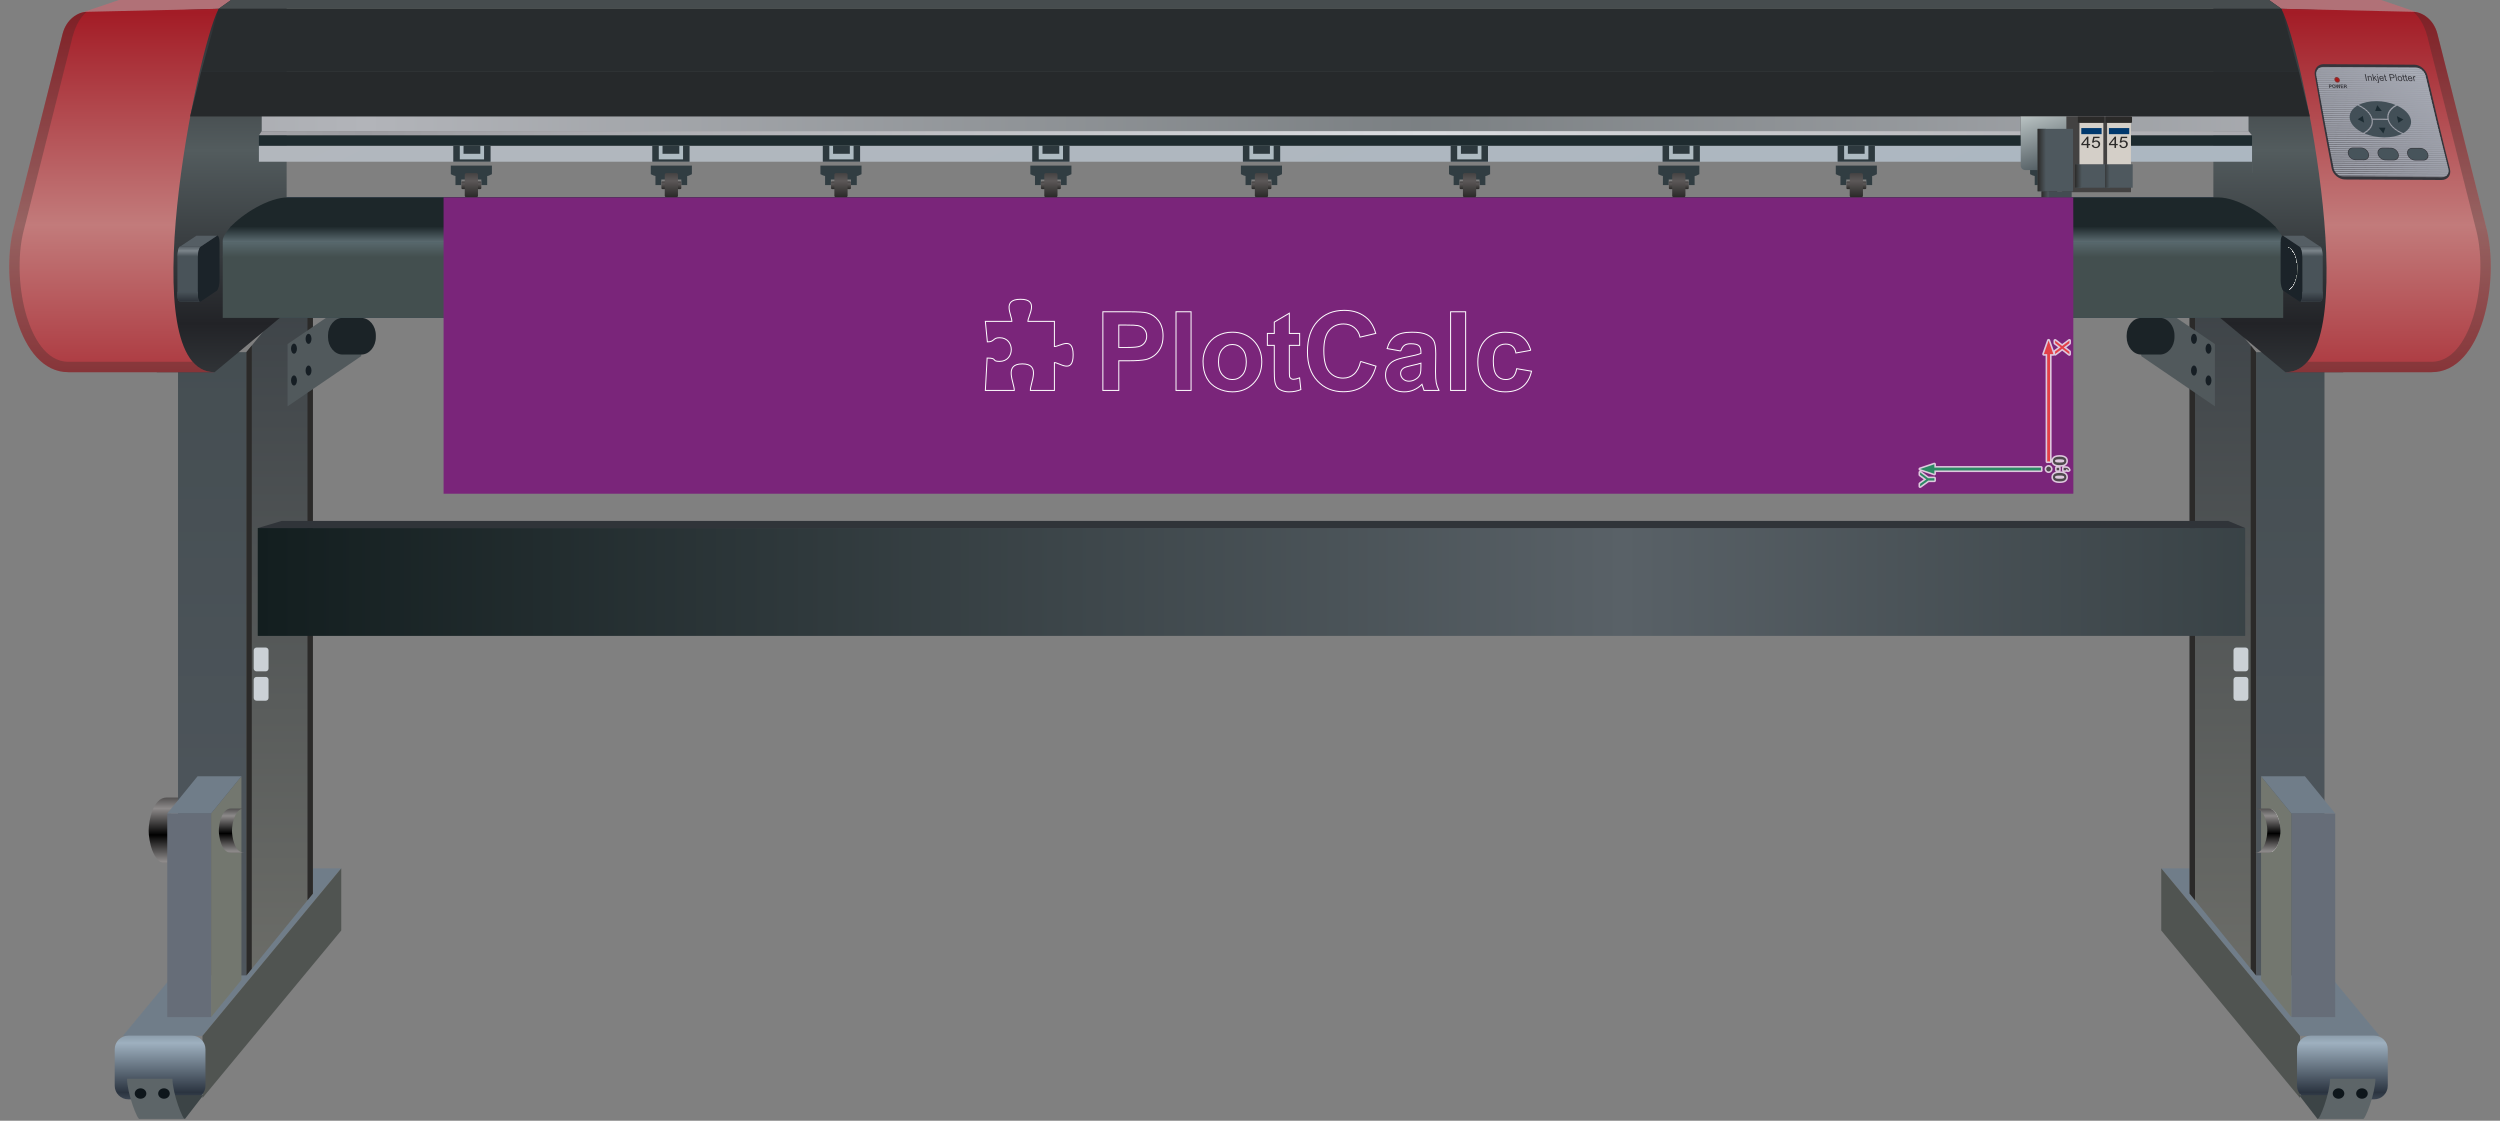 <!-- Creator: plotcalc.com 1000$ --><svg version="1.2" xmlns="http://www.w3.org/2000/svg" viewBox="-2074096 -199867 2531106 1134673" xmlns:xlink="http://www.w3.org/1999/xlink"><rect x="-2074096" y="-199867" width="2531106" height="1134673" fill="#808080" stroke="none"/><defs><linearGradient id="G1" x1="160069" x2="160069" y1="139624" y2="121722" spreadMethod="reflect" gradientUnits="userSpaceOnUse"><stop offset="0%" stop-color="rgba(108,117,108,1)"/><stop offset="100%" stop-color="rgba(254,254,254,1)"/></linearGradient><linearGradient id="G2" x1="-1863727" x2="-1863727" y1="645471" y2="618664" spreadMethod="reflect" gradientUnits="userSpaceOnUse"><stop offset="0%" stop-color="rgba(0,0,0,1)"/><stop offset="100%" stop-color="rgba(141,138,138,1)"/></linearGradient><linearGradient id="G3" x1="-1824643" x2="-1824643" y1="811724" y2="156672" spreadMethod="reflect" gradientUnits="userSpaceOnUse"><stop offset="0%" stop-color="rgba(80,87,94,1)"/><stop offset="100%" stop-color="rgba(69,78,82,1)"/></linearGradient><linearGradient id="G4" x1="-1790979" x2="-1790979" y1="811724" y2="73837" spreadMethod="reflect" gradientUnits="userSpaceOnUse"><stop offset="0%" stop-color="rgba(109,110,105,1)"/><stop offset="100%" stop-color="rgba(60,66,71,1)"/></linearGradient><linearGradient id="G5" x1="-1916443" x2="-1916443" y1="906157" y2="856146" spreadMethod="reflect" gradientUnits="userSpaceOnUse"><stop offset="0%" stop-color="rgba(43,52,64,1)"/><stop offset="100%" stop-color="rgba(158,176,191,1)"/></linearGradient><linearGradient id="G6" x1="210077" x2="210077" y1="811724" y2="156672" spreadMethod="reflect" gradientUnits="userSpaceOnUse"><stop offset="0%" stop-color="rgba(80,87,94,1)"/><stop offset="100%" stop-color="rgba(69,78,82,1)"/></linearGradient><linearGradient id="G7" x1="176412" x2="176412" y1="811724" y2="73837" spreadMethod="reflect" gradientUnits="userSpaceOnUse"><stop offset="0%" stop-color="rgba(109,110,105,1)"/><stop offset="100%" stop-color="rgba(60,66,71,1)"/></linearGradient><linearGradient id="G8" x1="301876" x2="301876" y1="906157" y2="856146" spreadMethod="reflect" gradientUnits="userSpaceOnUse"><stop offset="0%" stop-color="rgba(43,52,64,1)"/><stop offset="100%" stop-color="rgba(158,176,191,1)"/></linearGradient><linearGradient id="G9" x1="361433" x2="361433" y1="-47445" y2="127420" spreadMethod="reflect" gradientUnits="userSpaceOnUse"><stop offset="0%" stop-color="rgba(83,92,94,1)"/><stop offset="100%" stop-color="rgba(34,35,39,1)"/></linearGradient><linearGradient id="G10" x1="-1978520" x2="-1978520" y1="-47445" y2="127420" spreadMethod="reflect" gradientUnits="userSpaceOnUse"><stop offset="0%" stop-color="rgba(83,92,94,1)"/><stop offset="100%" stop-color="rgba(34,35,39,1)"/></linearGradient><linearGradient id="G11" x1="-1959893" x2="-1959893" y1="28067" y2="-187191" spreadMethod="reflect" gradientUnits="userSpaceOnUse"><stop offset="0%" stop-color="rgba(194,123,123,1)"/><stop offset="100%" stop-color="rgba(163,28,38,1)"/></linearGradient><linearGradient id="G12" x1="342807" x2="342807" y1="28067" y2="-187191" spreadMethod="reflect" gradientUnits="userSpaceOnUse"><stop offset="0%" stop-color="rgba(194,123,123,1)"/><stop offset="100%" stop-color="rgba(163,28,38,1)"/></linearGradient><linearGradient id="G13" x1="298774" x2="372140" y1="-28083" y2="-124496" spreadMethod="reflect" gradientUnits="userSpaceOnUse"><stop offset="0%" stop-color="rgba(100,100,107,1)"/><stop offset="100%" stop-color="rgba(174,178,188,1)"/></linearGradient><linearGradient id="G14" x1="-635955" x2="-1703406" y1="-78236" y2="-78237" spreadMethod="reflect" gradientUnits="userSpaceOnUse"><stop offset="0%" stop-color="rgba(123,128,131,1)"/><stop offset="100%" stop-color="rgba(178,180,185,1)"/></linearGradient><linearGradient id="G15" x1="-635077" x2="-1705931" y1="-64964" y2="-64964" spreadMethod="reflect" gradientUnits="userSpaceOnUse"><stop offset="0%" stop-color="rgba(219,221,225,1)"/><stop offset="100%" stop-color="rgba(156,156,161,1)"/></linearGradient><linearGradient id="G16" x1="-803003" x2="-803003" y1="-27883" y2="-35543" spreadMethod="reflect" gradientUnits="userSpaceOnUse"><stop offset="0%" stop-color="rgba(213,214,212,1)"/><stop offset="100%" stop-color="rgba(112,115,119,1)"/></linearGradient><linearGradient id="G17" x1="-574527" x2="-1117957" y1="289966" y2="-769219" spreadMethod="reflect" gradientUnits="userSpaceOnUse"><stop offset="0%" stop-color="rgba(172,183,193,1)"/><stop offset="100%" stop-color="rgba(180,183,188,1)"/></linearGradient><linearGradient id="G18" x1="-1800430" x2="-1800430" y1="29345" y2="45192" spreadMethod="reflect" gradientUnits="userSpaceOnUse"><stop offset="0%" stop-color="rgba(29,39,42,1)"/><stop offset="100%" stop-color="rgba(91,107,112,1)"/></linearGradient><linearGradient id="G19" x1="-1761530" x2="-1761530" y1="60485" y2="45192" spreadMethod="reflect" gradientUnits="userSpaceOnUse"><stop offset="0%" stop-color="rgba(67,79,79,1)"/><stop offset="100%" stop-color="rgba(88,104,109,1)"/></linearGradient><linearGradient id="G20" x1="269589" x2="269589" y1="59613" y2="54034" spreadMethod="reflect" gradientUnits="userSpaceOnUse"><stop offset="0%" stop-color="rgba(73,83,89,1)"/><stop offset="100%" stop-color="rgba(124,133,138,1)"/></linearGradient><linearGradient id="G21" x1="266064" x2="266064" y1="95587" y2="105410" spreadMethod="reflect" gradientUnits="userSpaceOnUse"><stop offset="0%" stop-color="rgba(73,83,89,1)"/><stop offset="100%" stop-color="rgba(44,50,57,1)"/></linearGradient><linearGradient id="G22" x1="-1886537" x2="-1886538" y1="59613" y2="54034" spreadMethod="reflect" gradientUnits="userSpaceOnUse"><stop offset="0%" stop-color="rgba(73,83,89,1)"/><stop offset="100%" stop-color="rgba(124,133,138,1)"/></linearGradient><linearGradient id="G23" x1="-1883013" x2="-1883013" y1="95587" y2="105410" spreadMethod="reflect" gradientUnits="userSpaceOnUse"><stop offset="0%" stop-color="rgba(73,83,89,1)"/><stop offset="100%" stop-color="rgba(44,50,57,1)"/></linearGradient><linearGradient id="G24" x1="160069" x2="160069" y1="75078" y2="57177" spreadMethod="reflect" gradientUnits="userSpaceOnUse"><stop offset="0%" stop-color="rgba(108,117,108,1)"/><stop offset="100%" stop-color="rgba(254,254,254,1)"/></linearGradient><linearGradient id="G25" x1="-1598473" x2="-1598472" y1="-8587" y2="-13771" spreadMethod="reflect" gradientUnits="userSpaceOnUse"><stop offset="0%" stop-color="rgba(43,42,41,1)"/><stop offset="100%" stop-color="rgba(92,88,88,1)"/></linearGradient><linearGradient id="G26" x1="-1597934" x2="-1597934" y1="-541" y2="-16889" spreadMethod="reflect" gradientUnits="userSpaceOnUse"><stop offset="0%" stop-color="rgba(43,42,41,1)"/><stop offset="100%" stop-color="rgba(92,88,88,1)"/></linearGradient><linearGradient id="G27" x1="-1395997" x2="-1395997" y1="-8587" y2="-13771" spreadMethod="reflect" gradientUnits="userSpaceOnUse"><stop offset="0%" stop-color="rgba(43,42,41,1)"/><stop offset="100%" stop-color="rgba(92,88,88,1)"/></linearGradient><linearGradient id="G28" x1="-1395458" x2="-1395458" y1="-541" y2="-16889" spreadMethod="reflect" gradientUnits="userSpaceOnUse"><stop offset="0%" stop-color="rgba(43,42,41,1)"/><stop offset="100%" stop-color="rgba(92,88,88,1)"/></linearGradient><linearGradient id="G29" x1="-1224265" x2="-1224264" y1="-8587" y2="-13771" spreadMethod="reflect" gradientUnits="userSpaceOnUse"><stop offset="0%" stop-color="rgba(43,42,41,1)"/><stop offset="100%" stop-color="rgba(92,88,88,1)"/></linearGradient><linearGradient id="G30" x1="-1223726" x2="-1223726" y1="-541" y2="-16889" spreadMethod="reflect" gradientUnits="userSpaceOnUse"><stop offset="0%" stop-color="rgba(43,42,41,1)"/><stop offset="100%" stop-color="rgba(92,88,88,1)"/></linearGradient><linearGradient id="G31" x1="-1011740" x2="-1011740" y1="-8587" y2="-13771" spreadMethod="reflect" gradientUnits="userSpaceOnUse"><stop offset="0%" stop-color="rgba(43,42,41,1)"/><stop offset="100%" stop-color="rgba(92,88,88,1)"/></linearGradient><linearGradient id="G32" x1="-1011201" x2="-1011201" y1="-541" y2="-16889" spreadMethod="reflect" gradientUnits="userSpaceOnUse"><stop offset="0%" stop-color="rgba(43,42,41,1)"/><stop offset="100%" stop-color="rgba(92,88,88,1)"/></linearGradient><linearGradient id="G33" x1="-798559" x2="-798559" y1="-8587" y2="-13771" spreadMethod="reflect" gradientUnits="userSpaceOnUse"><stop offset="0%" stop-color="rgba(43,42,41,1)"/><stop offset="100%" stop-color="rgba(92,88,88,1)"/></linearGradient><linearGradient id="G34" x1="-798021" x2="-798020" y1="-541" y2="-16889" spreadMethod="reflect" gradientUnits="userSpaceOnUse"><stop offset="0%" stop-color="rgba(43,42,41,1)"/><stop offset="100%" stop-color="rgba(92,88,88,1)"/></linearGradient><linearGradient id="G35" x1="-587868" x2="-587868" y1="-8587" y2="-13771" spreadMethod="reflect" gradientUnits="userSpaceOnUse"><stop offset="0%" stop-color="rgba(43,42,41,1)"/><stop offset="100%" stop-color="rgba(92,88,88,1)"/></linearGradient><linearGradient id="G36" x1="-587330" x2="-587329" y1="-541" y2="-16889" spreadMethod="reflect" gradientUnits="userSpaceOnUse"><stop offset="0%" stop-color="rgba(43,42,41,1)"/><stop offset="100%" stop-color="rgba(92,88,88,1)"/></linearGradient><linearGradient id="G37" x1="-375999" x2="-375999" y1="-8587" y2="-13771" spreadMethod="reflect" gradientUnits="userSpaceOnUse"><stop offset="0%" stop-color="rgba(43,42,41,1)"/><stop offset="100%" stop-color="rgba(92,88,88,1)"/></linearGradient><linearGradient id="G38" x1="-375461" x2="-375460" y1="-541" y2="-16889" spreadMethod="reflect" gradientUnits="userSpaceOnUse"><stop offset="0%" stop-color="rgba(43,42,41,1)"/><stop offset="100%" stop-color="rgba(92,88,88,1)"/></linearGradient><linearGradient id="G39" x1="-196271" x2="-196271" y1="-8587" y2="-13771" spreadMethod="reflect" gradientUnits="userSpaceOnUse"><stop offset="0%" stop-color="rgba(43,42,41,1)"/><stop offset="100%" stop-color="rgba(92,88,88,1)"/></linearGradient><linearGradient id="G40" x1="-195733" x2="-195732" y1="-541" y2="-16889" spreadMethod="reflect" gradientUnits="userSpaceOnUse"><stop offset="0%" stop-color="rgba(43,42,41,1)"/><stop offset="100%" stop-color="rgba(92,88,88,1)"/></linearGradient><linearGradient id="G41" x1="423" x2="423" y1="-8587" y2="-13771" spreadMethod="reflect" gradientUnits="userSpaceOnUse"><stop offset="0%" stop-color="rgba(43,42,41,1)"/><stop offset="100%" stop-color="rgba(92,88,88,1)"/></linearGradient><linearGradient id="G42" x1="962" x2="962" y1="-541" y2="-16889" spreadMethod="reflect" gradientUnits="userSpaceOnUse"><stop offset="0%" stop-color="rgba(43,42,41,1)"/><stop offset="100%" stop-color="rgba(92,88,88,1)"/></linearGradient><linearGradient id="G43" x1="160069" x2="160069" y1="644028" y2="626127" spreadMethod="reflect" gradientUnits="userSpaceOnUse"><stop offset="0%" stop-color="rgba(108,117,108,1)"/><stop offset="100%" stop-color="rgba(254,254,254,1)"/></linearGradient><linearGradient id="G44" x1="194786" x2="194786" y1="644028" y2="626127" spreadMethod="reflect" gradientUnits="userSpaceOnUse"><stop offset="0%" stop-color="rgba(0,0,0,1)"/><stop offset="100%" stop-color="rgba(141,138,138,1)"/></linearGradient><linearGradient id="G45" x1="-1812569" x2="-1812569" y1="644028" y2="626127" spreadMethod="reflect" gradientUnits="userSpaceOnUse"><stop offset="0%" stop-color="rgba(0,0,0,1)"/><stop offset="100%" stop-color="rgba(141,138,138,1)"/></linearGradient><linearGradient id="G46" x1="-1813121" x2="-431371" y1="389341" y2="389341" spreadMethod="reflect" gradientUnits="userSpaceOnUse"><stop offset="0%" stop-color="rgba(19,30,31,1)"/><stop offset="100%" stop-color="rgba(89,97,103,1)"/></linearGradient><linearGradient id="G47" x1="127006" x2="127006" y1="469736" y2="462798" spreadMethod="reflect" gradientUnits="userSpaceOnUse"><stop offset="0%" stop-color="rgba(108,117,108,1)"/><stop offset="100%" stop-color="rgba(254,254,254,1)"/></linearGradient><linearGradient id="G48" x1="127006" x2="127006" y1="497459" y2="490521" spreadMethod="reflect" gradientUnits="userSpaceOnUse"><stop offset="0%" stop-color="rgba(108,117,108,1)"/><stop offset="100%" stop-color="rgba(254,254,254,1)"/></linearGradient><linearGradient id="G49" x1="-13197" x2="9151" y1="-91448" y2="-26267" spreadMethod="reflect" gradientUnits="userSpaceOnUse"><stop offset="0%" stop-color="rgba(193,202,202,1)"/><stop offset="100%" stop-color="rgba(71,82,88,1)"/></linearGradient><linearGradient id="G50" x1="-11130" x2="-2746" y1="-37794" y2="-37794" spreadMethod="reflect" gradientUnits="userSpaceOnUse"><stop offset="0%" stop-color="rgba(43,42,41,1)"/><stop offset="100%" stop-color="rgba(78,88,94,1)"/></linearGradient><linearGradient id="G51" x1="54645" x2="61775" y1="-21693" y2="-21693" spreadMethod="reflect" gradientUnits="userSpaceOnUse"><stop offset="0%" stop-color="rgba(43,42,41,1)"/><stop offset="100%" stop-color="rgba(78,88,94,1)"/></linearGradient><linearGradient id="G52" x1="26611" x2="33741" y1="-21693" y2="-21693" spreadMethod="reflect" gradientUnits="userSpaceOnUse"><stop offset="0%" stop-color="rgba(43,42,41,1)"/><stop offset="100%" stop-color="rgba(78,88,94,1)"/></linearGradient><linearGradient id="G53" x1="-7130" x2="0" y1="-3090" y2="-3090" spreadMethod="reflect" gradientUnits="userSpaceOnUse"><stop offset="0%" stop-color="rgba(43,42,41,1)"/><stop offset="100%" stop-color="rgba(78,88,94,1)"/></linearGradient><linearGradient id="GS1" x1="0" x2="0" y1="0" y2="25000" gradientUnits="userSpaceOnUse"><stop offset="25%" stop-color="rgba(0,0,0,.2)"/><stop offset="100%" stop-color="rgba(0,0,0,0)"/></linearGradient><linearGradient id="GS2" x1="0" x2="0" y1="300000" y2="100000" gradientUnits="userSpaceOnUse"><stop offset="0%" stop-color="rgba(0,0,0,.1)"/><stop offset="100%" stop-color="rgba(0,0,0,0)"/></linearGradient></defs><path id="theMotionPath" d="M0 0H-1600000H0" /><g><path fill="url(#G1)" d="m-1858931 159124c-9362-1-12174-15954-12174-22402 0-6449 2812-22402 12174-22402 695546-8 1403381-3 2098932 0 9362 0 12174 15953 12174 22402 0 6448-2812 22402-12174 22402-695551 2-1403386 7-2098932 0"/><path fill="url(#G2)" d="m-1905366 607577c-14021 0-18232 23892-18232 33549 0 9656 4211 33548 18232 33548h19952c-14021 0-18232-23892-18232-33548 0-9657 4211-33549 18232-33549z"/><path fill="rgba(112,125,137,1)" d="m-1869080 848870h-80627l140470-169600h80627z"/><path fill="rgba(80,84,81,1)" d="m-1869080 848870l140470-169600v62924l-140470 169600z"/><path fill="url(#G3)" d="m-1824643 156672h-69231v631029h69231z"/><path fill="url(#G4)" d="m-1824643 156672l67329-82835v631030l-67329 82834z"/><path fill="rgba(43,42,41,1)" d="m-1824643 156672l5464-6723v631029l-5464 6723z"/><path fill="rgba(43,42,41,1)" d="m-1762779 80560l5465-6723v631030l-5465 6723z"/><path fill="rgba(81,89,92,1)" d="m-1782946 211514l74603-50851v-63049l-74603 50851z"/><path fill="rgba(22,30,36,1)" d="m-1761726 170203c-1654 0-2995 2291-2995 5117 0 2826 1341 5116 2995 5116 1655 0 2996-2290 2996-5116 0-2826-1341-5117-2996-5117"/><path fill="rgba(22,30,36,1)" d="m-1776452 180231c-1655 0-2996 2291-2996 5117 0 2826 1341 5117 2996 5117 1654 0 2995-2291 2995-5117 0-2826-1341-5117-2995-5117"/><path fill="rgba(22,30,36,1)" d="m-1761726 138074c-1654 0-2995 2291-2995 5117 0 2826 1341 5117 2995 5117 1655 0 2996-2291 2996-5117 0-2826-1341-5117-2996-5117"/><path fill="rgba(22,30,36,1)" d="m-1776452 148032c-1655 0-2996 2291-2996 5117 0 2826 1341 5117 2996 5117 1654 0 2995-2291 2995-5117 0-2826-1341-5117-2995-5117"/><path fill="rgba(27,35,39,1)" d="m-1708343 121984h-18905c-8118 0-14759 7964-14759 17699v1718c0 9734 6641 17699 14759 17699h18905c8117 0 14759-7965 14759-17699v-1718c0-9735-6642-17699-14759-17699"/><path fill="rgba(102,109,120,1)" d="m-1904755 829914h44390v-206201h-44390z"/><path fill="rgba(115,119,111,1)" d="m-1829659 792240l-30706 37674v-206201l30706-37674z"/><path fill="rgba(112,125,137,1)" d="m-1874049 586039h44390l-30706 37674h-44390z"/><path fill="url(#G5)" d="m-1879847 848644h-64335c-7577 0-13777 6199-13777 13777v36949c0 7578 6200 13778 13777 13778h64335c7578 0 13778-6200 13778-13778v-36949c0-7578-6200-13777-13778-13777"/><path fill="rgba(60,68,70,1)" d="m-1890779 932161l3980 834 18584-24031h-31172l-4984 19029z"/><path fill="rgba(93,101,104,1)" d="m-1932758 932995h45959c-1998 1811-12605-25736-12731-40673h-45958c126 14937 10733 42484 12730 40673"/><path fill="rgba(14,22,27,1)" d="m-1908085 912541c-3243 0-5872-2361-5872-5273 0-2912 2629-5273 5872-5273 3243 0 5872 2361 5872 5273 0 2912-2629 5273-5872 5273"/><path fill="rgba(14,22,27,1)" d="m-1931813 912541c-3243 0-5872-2361-5872-5273 0-2912 2629-5273 5872-5273 3243 0 5872 2361 5872 5273 0 2912-2629 5273-5872 5273"/><path fill="rgba(112,125,137,1)" d="m254513 848870h80627l-140469-169600h-80628z"/><path fill="rgba(80,84,81,1)" d="m254513 848870l-140470-169600v62924l140470 169600z"/><path fill="url(#G6)" d="m210077 156672h69230v631029h-69230z"/><path fill="url(#G7)" d="m210077 156672l-67329-82835v631030l67329 82834z"/><path fill="rgba(43,42,41,1)" d="m210077 156672l-5465-6723v631029l5465 6723z"/><path fill="rgba(43,42,41,1)" d="m148212 80560l-5464-6723v631030l5464 6723z"/><path fill="rgba(81,89,92,1)" d="m168379 211514l-74602-50851v-63049l74602 50851z"/><path fill="rgba(22,30,36,1)" d="m147159 170203c1654 0 2995 2291 2995 5117 0 2826-1341 5116-2995 5116-1654 0-2995-2290-2995-5116 0-2826 1341-5117 2995-5117"/><path fill="rgba(22,30,36,1)" d="m161886 180231c1654 0 2995 2291 2995 5117 0 2826-1341 5117-2995 5117-1655 0-2995-2291-2995-5117 0-2826 1340-5117 2995-5117"/><path fill="rgba(22,30,36,1)" d="m147159 138074c1654 0 2995 2291 2995 5117 0 2826-1341 5117-2995 5117-1654 0-2995-2291-2995-5117 0-2826 1341-5117 2995-5117"/><path fill="rgba(22,30,36,1)" d="m161886 148032c1654 0 2995 2291 2995 5117 0 2826-1341 5117-2995 5117-1655 0-2995-2291-2995-5117 0-2826 1340-5117 2995-5117"/><path fill="rgba(27,35,39,1)" d="m93777 121984h18904c8118 0 14760 7964 14760 17699v1718c0 9734-6642 17699-14760 17699h-18904c-8118 0-14759-7965-14759-17699v-1718c0-9735 6641-17699 14759-17699"/><path fill="rgba(102,109,120,1)" d="m290189 829914h-44391v-206201h44391z"/><path fill="rgba(115,119,111,1)" d="m215093 792240l30705 37674v-206201l-30705-37674z"/><path fill="rgba(112,125,137,1)" d="m259483 586039h-44390l30705 37674h44391z"/><path fill="url(#G8)" d="m265280 848644h64335c7578 0 13778 6199 13778 13777v36949c0 7578-6200 13778-13778 13778h-64335c-7577 0-13777-6200-13777-13778v-36949c0-7578 6200-13777 13777-13777"/><path fill="rgba(60,68,70,1)" d="m276212 932161l-3979 834-18584-24031h31172l4984 19029z"/><path fill="rgba(93,101,104,1)" d="m318191 932995h-45958c1997 1811 12604-25736 12730-40673h45958c-125 14937-10732 42484-12730 40673"/><path fill="rgba(14,22,27,1)" d="m293518 912541c3243 0 5872-2361 5872-5273 0-2912-2629-5273-5872-5273-3243 0-5872 2361-5872 5273 0 2912 2629 5273 5872 5273"/><path fill="rgba(14,22,27,1)" d="m317246 912541c3243 0 5872-2361 5872-5273 0-2912-2629-5273-5872-5273-3243 0-5872 2361-5872 5273 0 2912 2629 5273 5872 5273"/><path fill="rgba(37,62,89,1)" d="m237520 45192v14634v2v62156h-2086092v-62156v-71v-14565v-1763c0-3397 2717-7970 7188-12873l1-1c12664-13887 39421-30555 58592-30555h1954529c19139 0 45841 16613 58530 30486l64 70c4471 4903 7188 9476 7188 12873z"/><path fill="url(#G9)" d="m298296 176946h-58541l-72942-60730v-316083h117318l77303 236927z"/><path fill="url(#G10)" d="m-1915383 176946h58542l72942-60730v-316083h-117319l-77302 236927z"/><path fill="rgba(177,113,119,1)" d="m-1852730-190983l-141065 4751 40065-13635h113533z"/><path fill="url(#G11)" d="m-2004835 176946h147994c-84659 0-17666-327352 4111-367929l-133606 3083c-8733 201-20618 7342-24445 22511l-49552 196397c-13763 54551 4520 145938 55498 145938"/><path fill="rgba(177,113,119,1)" d="m235644-190983l141065 4751-40066-13635h-113533z"/><path fill="url(#G12)" d="m387749 176946h-147994c84659 0 17666-327352-4111-367929l133605 3083c8734 201 20618 7342 24445 22511l49552 196397c13764 54551-4520 145938-55497 145938"/><path fill="rgba(53,53,59,1)" d="m370376-134371c-15341-85-30682-182-46023-270-15341-88-30682-177-46023-270-5896-36-9867 5041-8815 11259 2658 15701 5428 31411 8257 47079 2832 15678 5808 31385 8800 47067 1188 6225 7319 11332 13567 11364 16279 85 32559 171 48839 258 16279 89 32559 174 48839 259 6248 32 10063-4998 8492-11224-3958-15682-7848-31374-11616-47078-3756-15655-7457-31354-11059-47056-1428-6229-7377-11355-13258-11388"/><path fill="url(#G13)" d="m277831-132105c15620 91 31225 182 46844 270 15620 88 31225 191 46860 282 4502 26 9086 3876 10178 8558 3660 15699 7379 31401 11191 47068 3815 15679 7764 31380 11762 47066 1194 4683-1745 8480-6526 8453-16529-91-33058-164-49573-258-16529-94-33043-179-49572-270-4767-26-9465-3885-10384-8559-3085-15684-6137-31387-9049-47066-2910-15667-5721-31380-8477-47079-822-4682 2229-8491 6746-8465"/><path fill="rgba(159,162,172,1)" d="m376257-130191c660 376 1276 845 1848 1350-17629-106-35258-200-52887-305-17629-106-35273-212-52901-317 395-493 835-951 1334-1327 17101 106 34202 206 51303 305 17087 100 34188 200 51303 294m2655 2113c396 434 748 869 1100 1350-18128-106-36270-211-54368-317-18113-105-36241-211-54354-317 132-481 323-916 557-1338 17835 105 35698 211 53533 317 17834 105 35683 211 53532 305m1584 2101c264 423 484 893 689 1351-18377-118-36754-224-55116-329-18377-106-36740-211-55102-317 15-458 59-916 147-1339 18215 106 36446 212 54676 318 18231 105 36461 211 54706 316m968 2102c103 293 183 585 249 880 37 163 73 318 117 470-18450-105-36886-205-55336-317-18436-111-36886-223-55321-329-30-152-62-304-88-469-47-293-74-587-88-881 18391 106 36827 212 55219 317 18406 106 36842 223 55248 329m528 2102c102 457 220 903 323 1338-18466-106-36930-212-55381-317-18465-106-36930-223-55395-329-73-434-161-880-234-1338 18450 105 36900 217 55351 329 18450 111 36885 211 55336 317m484 2101c88 458 205 892 308 1338-18480-105-36974-211-55439-317-18465-105-36960-211-55424-317-89-457-176-892-235-1350 18450 118 36930 223 55380 329 18451 106 36945 211 55410 317m484 2113c102 435 220 881 322 1327-18508-106-37018-223-55497-329-18494-105-37004-211-55498-317-73-446-161-892-234-1326 18479 105 36974 211 55453 317 18465 105 36974 211 55454 328m498 2078c103 458 206 904 309 1351-18524-106-37048-218-55557-329-18509-112-37047-212-55556-317-88-446-161-892-235-1339 18494 106 37018 212 55513 317 18494 106 37018 212 55526 317m484 2102c103 458 220 904 323 1338-18538-105-37091-211-55630-317-18523-105-37076-211-55600-317-88-446-176-892-249-1350 18524 106 37062 217 55571 329 18523 111 37062 211 55585 317m514 2101c88 458 191 904 308 1339-18568-106-37136-211-55689-317-18553-106-37120-212-55673-317-73-446-162-893-235-1350 18538 117 37106 223 55630 328 18538 106 37106 212 55659 317m484 2114c102 446 205 892 308 1338-18582-106-37165-223-55747-329-18583-105-37165-211-55747-317-74-446-147-880-220-1338 18553 106 37135 211 55703 317 18553 105 37135 211 55703 329m498 2078c88 458 206 904 308 1350-18597-106-37193-217-55805-329-18597-111-37194-211-55806-317-88-446-161-892-234-1338 18582 105 37179 211 55776 317 18582 105 37179 211 55761 317m499 2101c88 458 205 904 323 1339-18627-106-37253-212-55864-317-18627-106-37253-212-55880-317-88-447-161-893-234-1350 18612 105 37223 217 55820 328 18612 112 37223 211 55835 317m484 2102c88 458 205 904 323 1338-18641-105-37297-211-55923-317-18626-106-37297-211-55923-317-88-446-162-892-235-1350 18612 117 37253 223 55864 329 18627 105 37268 211 55894 317m499 2113c88 446 205 892 322 1338-18670-105-37340-223-55996-328-18641-106-37326-212-55967-317-88-446-176-881-249-1339 18641 106 37297 212 55937 317 18641 106 37297 212 55953 329m498 2078c88 458 220 904 323 1350-18685-106-37385-217-56055-329-18670-111-37355-211-56025-317-89-446-176-892-250-1338 18656 106 37341 211 55996 317 18656 106 37341 211 56011 317m499 2101c103 458 220 905 323 1339-18700-106-37414-211-56099-317-18700-106-37414-211-56099-317-88-446-176-892-250-1339 18685 106 37385 212 56055 318 18685 105 37385 211 56070 316m499 2102c117 458 220 892 337 1350-18729-106-37458-217-56172-329-18715-111-37444-211-56158-316-73-447-176-893-249-1351 18699 118 37414 223 56113 329 18700 106 37429 211 56129 317m513 2113c103 446 205 892 323 1339-18744-106-37488-223-56231-329-18744-106-37488-211-56231-317-88-435-176-881-250-1338 18729 105 37458 211 56187 317 18729 105 37473 211 56202 328m499 2078c102 458 220 904 322 1350-18758-105-37516-217-56289-328-18759-112-37517-212-56290-317-88-446-161-881-234-1339 18743 106 37487 212 56245 317 18744 106 37502 212 56246 317m513 2102c103 458 205 904 323 1338-18788-105-37561-211-56349-317-18787-105-37560-211-56348-317-88-446-176-892-249-1338 18773 106 37546 211 56319 317 18773 106 37546 211 56304 317m499 2101c88 458 205 893 308 1350-18803-117-37620-223-56407-328-18788-106-37605-212-56393-317-88-446-176-892-249-1350 18773 105 37590 223 56363 328 18773 106 37590 212 56378 317m498 2102c103 458 220 904 323 1350-18817-117-37663-223-56466-329-18817-105-37648-211-56465-317-88-434-162-880-235-1338 18788 106 37619 211 56422 317 18787 106 37619 211 56421 317m514 2101c102 447 205 893 337 1339-18846-106-37707-217-56539-329-18832-111-37693-211-56524-317-88-446-176-880-250-1338 18817 105 37664 211 56481 317 18817 105 37663 223 56495 328m513 2090c103 458 205 904 323 1339-18861-106-37737-212-56583-317-18847-106-37737-212-56583-317-88-447-176-893-250-1339 18832 106 37708 211 56539 317 18832 106 37708 212 56554 317m513 2102c88 446 220 904 323 1338-18876-106-37781-211-56656-317-18861-105-37766-211-56642-317-88-446-176-892-249-1338 18861 105 37751 211 56597 317 18861 105 37752 211 56627 317m514 2101c88 458 220 904 322 1339-18905-94-37810-200-56715-306-18905-105-37810-211-56715-317-88-446-176-892-249-1350 18890 106 37781 211 56671 317 18890 106 37795 212 56686 317m513 2113c103 435 220 881 323 1315-18920-94-37840-205-56774-317-18920-111-37839-211-56774-317-88-434-176-880-249-1326 18920 105 37825 211 56730 317 18919 105 37824 223 56744 328m513 2079c103 457 206 903 308 1338-18934-94-37898-200-56832-305-18920-106-37883-223-56818-329-88-446-176-881-264-1338 18935 105 37869 211 56803 316 18935 106 37869 212 56803 318m499 2101c103 446 220 904 323 1338-18964-105-37942-211-56891-317-18949-105-37928-211-56877-317-88-446-176-892-249-1338 18934 106 37898 211 56832 317 18935 106 37913 211 56862 317m528 2102c88 457 205 904 323 1338-18993-94-37986-200-56965-305-18963-106-37956-212-56935-317-88-446-176-893-249-1350 18964 105 37942 211 56906 316 18963 106 37942 212 56920 318m513 2113c103 446 206 880 323 1326-19008-93-38015-205-57008-317-18993-111-38016-211-57009-317-88-434-176-880-249-1338 18978 106 37986 211 56964 317 18979 106 37986 223 56979 329m514 2078c102 458 220 904 322 1338-19022-94-38059-199-57067-305-19022-106-38059-223-57067-329-88-446-176-880-249-1338 18993 106 38030 211 57023 317 19008 105 38030 211 57038 317m527 2101c103 458 206 893 338 1339-19052-106-38118-212-57140-317-19037-106-38104-212-57126-317-103-446-191-893-264-1339 19022 106 38074 212 57096 317 19008 106 38060 212 57096 317m514 2102c103 458 220 904 337 1350-19066-106-38133-211-57199-317-19066-106-38132-211-57199-317-88-446-176-892-249-1350 19052 105 38103 205 57155 317 19052 111 38103 223 57155 317m528 2113c102 446 220 892 337 1338-19081-105-38177-211-57257-316-19081-106-38177-212-57258-317-88-447-176-893-264-1351 19081 106 38147 212 57228 317 19067 106 38133 223 57214 329m513 2078c103 446 220 904 338 1350-19111-105-38236-211-57331-317-19096-105-38206-223-57302-328-88-435-191-881-264-1339 19096 106 38191 212 57287 317 19096 106 38191 211 57272 317m514 2090c102 458 234 916 337 1350-19125-106-38265-211-57375-317-19110-106-38250-211-57360-317-88-446-191-881-264-1338 19095 105 38220 211 57331 317 19095 105 38220 211 57331 305m527 2113c118 458 221 904 338 1338-19140-93-38309-199-57434-305-19139-106-38294-211-57419-317-102-446-190-892-264-1350 19111 106 38265 212 57375 317 19125 106 38265 211 57404 317m529 2102c117 458 219 892 337 1338-19169-94-38353-199-57507-305-19155-106-38323-211-57478-317-102-446-190-892-264-1350 19140 105 38309 211 57448 317 19140 105 38309 223 57464 317m542 2090c103 457 205 892 323 1338-19184-94-38382-200-57566-305-19169-106-38367-223-57536-329-103-435-191-881-264-1338 19169 105 38352 211 57507 316 19169 106 38352 212 57536 318m528 2101c103 458 206 892 323 1338-19199-105-38412-211-57624-317-19199-105-38412-211-57610-317-88-446-176-880-249-1338 19183 106 38396 211 57565 317 19184 106 38397 211 57595 317m528 2101c103 458 205 905 323 1339-19228-94-38441-200-57669-305-19227-106-38455-212-57682-317-88-458-176-893-264-1351 19213 106 38426 212 57653 317 19213 106 38426 212 57639 317m528 2114c103 446 220 892 338 1338-19243-106-38500-211-57742-317-19242-105-38499-211-57742-317-103-446-190-892-264-1338 19228 105 38470 211 57698 317 19242 105 38470 211 57712 317m528 2078c103 446 206 892 337 1350-19271-106-38557-211-57814-317-19257-106-38529-211-57786-317-103-446-191-892-264-1350 19257 106 38514 211 57771 317 19242 105 38499 211 57756 317m513 2090c103 457 220 904 352 1350-19286-106-38587-212-57858-317-19272-106-38588-212-57859-317-88-435-176-881-264-1339 19257 106 38558 212 57815 317 19257 106 38543 212 57814 306m543 2113c103 469 235 904 337 1338-19300-94-38616-199-57917-305-19287-106-38617-211-57903-317-103-458-205-892-264-1350 19272 105 38587 211 57859 317 19286 105 38587 211 57888 317m528 2101c103 458 235 904 352 1350-19330-105-38675-211-57991-316-19316-106-38660-212-57976-318-88-446-176-892-264-1338 19301 106 38631 211 57932 317 19301 106 38632 211 57947 305m543 2102c44 176 102 359 161 563 73 255 117 529 147 775-19345-106-38676-211-58006-317-19330-105-38675-211-58006-317-73-246-131-516-190-775-43-188-73-375-103-563 19316 105 38676 205 57991 317 19316 111 38676 223 58006 317m381 2078c44 469 29 916-15 1350-19198-106-38396-211-57580-317-19198-106-38397-211-57580-317-264-423-470-869-646-1338 19287 105 38603 211 57904 317 19286 105 38616 211 57917 305m-147 2101c-102 493-264 928-469 1339-18846-94-37693-194-56524-294-18832-99-37664-211-56510-317-396-422-748-857-1085-1338 19096 105 38206 205 57301 305 19096 100 38192 212 57287 305m-894 2114c-338 481-763 927-1247 1314-18113-82-36241-181-54354-281-18127-100-36240-200-54368-294-645-399-1276-857-1848-1350 18641 94 37268 205 55908 305 18641 100 37282 200 55909 306"/><path fill="rgba(53,53,59,1)" d="m368029-50122c2787 15 5574 31 8360 47 3505 19 7069 2888 7920 6398 0 0 0 0 0 0 865 3487-1335 6324-4884 6305-2801-16-5602-32-8404-47-3534-20-7083-2888-7905-6375 0 0 0 0 0 0-821-3511 1408-6348 4913-6328"/><path fill="rgba(71,84,91,1)" d="m368161-49512c2787 17 5574 36 8360 47 3183 13 6395 2618 7172 5776 0 0 0 0 0 0 763 3158-1203 5725-4400 5706-2801-16-5602-30-8404-47-3197-19-6409-2618-7157-5764 0 0 0 0 0 0-733-3170 1276-5736 4429-5718"/><path fill="rgba(53,53,59,1)" d="m338213-50298c2786 15 5573 31 8359 46 3520 20 7040 2900 7832 6399 0 0 0 0 0 0 792 3499-1437 6336-4986 6316-2802-15-5603-31-8404-47-3535-19-7055-2888-7817-6375 0 0 0 0 0 0-748-3510 1510-6359 5016-6339"/><path fill="rgba(71,84,91,1)" d="m338345-49676c2786 16 5573 30 8359 47 3168 18 6366 2618 7084 5776 0 0 0 0 0 0 719 3158-1305 5724-4502 5706-2801-17-5603-36-8404-47-3197-13-6365-2618-7055-5765 0 0 0 0 0 0-689-3170 1350-5736 4518-5717"/><path fill="rgba(53,53,59,1)" d="m308176-50463c2786 16 5573 32 8360 47 3505 20 6981 2900 7729 6399 0 0 0 0 0 0 748 3498-1525 6336-5075 6316-2801-16-5602-32-8404-47-3534-20-7010-2888-7714-6387 0 0 0 0 0 0-719-3498 1599-6347 5104-6328"/><path fill="rgba(71,84,91,1)" d="m308293-49841c2787 17 5573 31 8360 47 3168 19 6321 2619 6996 5777 0 0 0 0 0 0 675 3146-1379 5718-4576 5705-2801-10-5603-36-8404-46-3197-13-6336-2619-6981-5765 0 0 0 0 0 0-631-3170 1437-5736 4605-5718"/><path fill="rgba(66,79,87,1)" d="m339811-60759c7135 41 13303-1315 17996-3628-763-352-1511-726-2273-1127-5310-2792-10663-7220-12217-12938-5046-35-10076-58-15122-82 925 5718-2541 10090-6643 12832-518 346-1056 681-1614 998 5764 2430 12738 3904 19873 3945m19272-4320c5867-3323 8895-8272 7626-13842-1268-5571-6570-10602-13874-13995-865 446-1682 935-2464 1468-3837 2613-7195 6846-5984 12398 1209 5543 6493 9834 11528 12491 1037 548 2112 1045 3168 1480m-7803-28530c-5646-2371-12327-3797-19330-3839-7003-41-13258 1351-17952 3746 690 305 1351 644 2010 998 5207 2792 10457 7220 11938 12937 5031 36 10061 59 15107 94-954-5729 2447-10100 6467-12844 556-378 1159-751 1760-1092m-38528 564c-5764 3334-8859 8259-7759 13772 1100 5512 6204 10472 13405 13876 792-422 1573-863 2318-1361 3904-2613 7327-6844 6159-12398-1164-5540-6338-9822-11278-12492-926-500-1877-963-2845-1397"/><path fill="rgba(28,43,50,1)" d="m332757-93421c1540 1985 3080 3969 4620 5941-2259-12-4488-24-6732-35 704-1973 1408-3933 2112-5906"/><path fill="rgba(28,43,50,1)" d="m338931-64669c690-1972 1394-3933 2098-5905-2274-12-4532-23-6791-35 1569 1972 3124 3956 4693 5940"/><path fill="rgba(28,43,50,1)" d="m359215-78863c-2229-1150-4444-2301-6629-3451 498 2266 1012 4543 1510 6833 1716-1128 3403-2255 5119-3382"/><path fill="rgba(28,43,50,1)" d="m312942-79121c1702-1127 3418-2266 5148-3393 455 2278 924 4555 1394 6833-2186-1151-4371-2289-6542-3440"/><path fill="rgba(133,48,49,1)" d="m292615-116244c1510 12 2508-1256 2214-2806-293-1561-1759-2829-3255-2841-1511-12-2494 1245-2215 2806 293 1550 1745 2830 3256 2841"/><path fill="rgba(176,21,20,1)" d="m292409-117371c910 6 1511-751 1335-1690-176-940-1071-1703-1965-1714-909 0-1496 763-1320 1702 161 939 1041 1696 1950 1702"/><path fill="rgba(53,53,59,1)" d="m321464-118016c-470-2290-924-4579-1379-6869 293 0 572 12 880 12 455 2278 924 4567 1379 6868-294-11-587-11-880-11m2332 11c-352-1655-675-3311-998-4966 235 0 484 0 734 0 43 235 88 458 132 693 249-529 704-795 1363-787 294 4 569 55 836 165 276 113 493 239 646 422 141 169 264 388 366 622 59 165 146 432 221 810 203 1031 395 2043 616 3065-279 0-558 0-822 0-205-1010-404-2009-601-3029-66-342-159-601-264-775-100-166-235-305-426-411-176-94-366-153-586-153-352 0-616 106-836 329-205 235-236 670-117 1291 174 916 366 1832 557 2736-279 0-557-12-821-12m5177 35c-470-2289-939-4590-1408-6868 264 0 543 0 821 0 264 1315 528 2618 807 3910 484-658 997-1339 1510-1996 352 0 704 0 1056 0-498 610-997 1233-1466 1831 880 1057 1774 2090 2669 3147-323 0-660-12-997-12-704-845-1423-1690-2142-2559-161 199-308 387-439 575 131 669 263 1315 410 1972-279 0-557 0-821 0m3432-5870c-88-328-147-646-206-974 264 0 543 12 822 12 58 328 117 645 205 974-279 0-557 0-821-12m572 7819c-15-234 0-469 14-716 162 35 294 59 396 59 162 0 285-62 338-176 50-110 34-397-59-846-361-1735-719-3475-1071-5212 264 0 528 0 807 0 367 1749 714 3499 1085 5248 128 599 147 1033 44 1268-146 317-440 457-894 457-220 0-440-35-660-82m5661-3498c293 47 587 82 880 117-29 493-194 889-499 1174-296 278-733 411-1290 411-704 0-1306-235-1819-693-499-446-829-1058-997-1878-169-823-103-1479 220-1937 322-446 806-675 1466-670 646 6 1223 217 1716 670 505 463 832 1104 1012 1913 11 48 15 130 44 223-1188-11-2390-11-3593-23 161 552 381 974 719 1268 322 282 674 434 1085 434 308 0 557-82 733-246 162-165 279-411 323-763m-2948-1374c895 0 1789 0 2669 12-117-423-278-728-498-939-323-329-704-487-1115-494-381-5-660 118-851 376-220 258-278 611-205 1045m6791 2231c87 270 176 516 278 763-234 47-425 70-601 70-308 0-543-47-733-152-176-94-320-225-411-376-100-166-225-488-337-998-211-958-396-1914-587-2876-220 0-411 0-601 0-44-212-103-435-132-646 190 0 381 0 601 0-88-411-176-822-264-1244 220-153 469-318 719-494 117 576 234 1174 366 1750 264 0 543 0 822 0 29 211 73 434 132 645-279 0-558 0-822 0 191 975 392 1939 601 2900 55 248 118 399 162 470 29 70 88 129 161 164 74 47 176 59 294 59 87 0 220-12 352-35m3651 786c-483-2289-982-4578-1466-6868 836 12 1672 16 2508 24 440 4 792 23 1026 70 353 47 631 176 895 317 249 165 474 384 675 669 195 279 320 600 396 940 129 576 44 1068-235 1467-264 399-865 595-1819 587-571-4-1129 0-1686-12 190 951 396 1879 601 2818-308 0-601-12-895-12m118-3604c557 12 1129 12 1716 12 572 0 953-94 1129-317 191-223 261-528 176-916-62-281-192-527-381-740-177-198-396-352-646-422-146-35-425-59-821-59-572 0-1144-12-1701-12 161 822 352 1632 528 2454m5969 3640c-513-2290-997-4579-1496-6869 264 12 543 12 821 12 499 2278 998 4567 1496 6868-278 0-557-11-821-11m1247-2478c-200-920-118-1596 278-2043 352-352 807-533 1408-528 660 6 1244 227 1760 669 525 450 864 1069 1042 1855 145 646 159 1150 58 1503-104 364-322 658-630 857-308 200-675 298-1100 294-675-8-1267-234-1775-681-519-457-859-1085-1041-1926m836 0c140 632 366 1116 704 1433 337 317 718 481 1129 481 411 0 704-153 909-470 191-317 232-797 88-1444-135-609-381-1080-718-1409-338-316-704-469-1115-469-411 0-704 141-909 458-206 317-227 796-88 1420m6790 1773c88 258 176 505 279 752-220 47-426 86-601 82-294-8-543-59-734-165-176-94-315-227-411-375-109-170-211-495-322-998-211-953-425-1902-631-2877-205 0-425 0-616 0-44-211-102-434-132-645 191 0 382 0 602 0-103-411-191-822-279-1245 235-152 484-317 719-481 117 575 234 1162 366 1737 279 0 543 0 822 0 43 223 88 435 146 646-278 0-557 0-821 0 205 975 421 1938 645 2912 55 236 103 387 147 457 44 71 117 130 176 165 73 47 161 64 293 70 103 6 205-11 352-35m2596 12c74 258 161 505 264 751-220 47-425 82-601 82-293 0-528-46-733-164-176-94-321-214-426-376-101-156-205-489-322-998-220-947-426-1901-631-2864-205 0-396 0-587-12-58-211-102-423-147-646 191 0 396 12 602 12-103-411-191-822-279-1244 220-165 470-317 704-494 132 576 249 1163 396 1738 264 0 528 0 807 0 29 223 88 446 132 658-279-12-543-12-807-12 205 974 423 1937 645 2911 57 247 103 400 162 470 44 70 88 129 161 164 88 47 176 59 294 59 87 0 205-12 366-35m3887-822c293 47 586 82 880 117-15 493-173 896-470 1174-304 286-733 417-1290 411-704-6-1306-223-1819-681-528-457-858-1069-1041-1890-184-823-118-1479 191-1937 322-446 806-669 1466-669 645 0 1214 227 1716 681 510 461 875 1090 1056 1902 10 46 15 129 29 223-1188 0-2390-12-3593-24 161 564 411 975 748 1268 323 282 689 428 1085 435 309 5 543-71 719-235 176-165 279-423 323-775m-2963-1374c880 0 1775 12 2684 12-147-411-323-716-543-939-322-329-689-493-1099-493-382 0-675 129-866 387-205 247-264 599-176 1033m5207 2994c-396-1655-763-3311-1115-4978 235 12 469 12 719 12 44 247 102 505 161 751 117-352 235-587 381-692 118-106 294-165 484-165 279 0 572 94 895 282-44 247-88 505-117 763-220-117-426-176-646-176-161 0-305 50-425 165-114 108-191 258-205 457-15 306 12 623 88 975 188 881 396 1737 586 2606-278 0-542 0-806 0"/><path fill="rgba(53,53,59,1)" d="m284343-110702c-235-1198-469-2395-675-3616 382 11 763 11 1159 11 425 0 704 12 836 36 205 70 393 190 572 375 173 179 280 423 337 705 46 222 29 411-14 563-44 141-133 258-235 353-103 82-220 140-323 164-176 35-410 55-733 47-147-4-308 0-455 0 74 458 147 916 235 1362-235 0-469 0-704 0m161-3006c44 352 118 693 176 1033 118 0 250 0 396 0 279 0 459-1 558-47 78-36 132-105 176-176 44-82 69-178 44-282-33-132-88-246-191-328-103-94-176-155-308-176-88-14-264-24-513-24-118 0-220 0-338 0m2640 1233c-68-365-73-669-14-928 44-188 124-357 234-504 110-147 250-247 396-317 206-94 455-130 734-130 513 0 968 153 1349 505 366 329 609 797 719 1374 110 585 44 1057-221 1385-234 317-630 476-1143 470-528-6-969-164-1350-482-367-340-596-799-704-1373m733-12c88 408 221 716 426 939 249 212 498 317 777 317 279 0 499-105 646-305 132-211 184-530 102-951-80-412-234-728-440-939-220-200-484-305-777-305-293 0-499 105-645 305-132 211-177 525-89 939m4063 1832c-513-1210-1012-2407-1510-3616 249 0 483 0 733 0 323 821 645 1655 983 2489 58-822 117-1656 190-2478 279 0 558 0 836 0 367 834 719 1679 1100 2525 15-834 29-1679 59-2513 234 0 484 0 718 0-73 1209-132 2407-176 3604-249 0-498 0-748 0-410-892-806-1808-1202-2712-74 904-132 1808-206 2701-264 0-527 0-777 0m4151 23c-235-1197-455-2407-660-3616 865 12 1730 12 2596 12 29 211 73 411 117 610-645-11-1276-11-1907-11 44 270 103 540 162 810 586 0 1173 0 1760 11 29 200 73 400 117 599-587-12-1173-12-1760-12 44 329 117 658 176 987 645 0 1305 11 1965 11 30 212 74 423 132 611-909 0-1804-12-2698-12m3300 12c-250-1198-484-2395-704-3604 498 0 997-7 1496 0 381 5 660 35 850 94 176 70 338 187 470 352 132 164 217 352 264 575 56 270 27 492-103 669-119 163-323 282-631 329 162 94 323 188 426 305 132 106 308 305 528 599 190 235 381 481 572 704-294 0-572 0-851-11-220-247-455-517-660-787-249-282-421-447-499-528-70-73-146-129-234-153-88-35-206-47-367-47-59 0-103 0-147 0 88 517 191 1010 294 1515-235 0-470-12-704-12m322-2078c162 0 323-4 514 0 352 7 557 0 630-35 74-24 132-83 176-153 30-71 35-165 15-270-24-130-73-223-161-305-59-71-176-118-279-141-59 0-235-12-528-12-191 0-367-12-557-12 58 317 117 622 190 928"/><path fill="url(#G14)" d="m-1809109-89353h2011519v22234h-2011519z"/><path fill="url(#G15)" d="m-1811971-62808h2017931l-3550-4311h-2011519z"/><path fill="rgba(30,43,47,1)" d="m-1811971-62808h2017931v10624h-2017931z"/><path fill="url(#G16)" d="m205960-36133v12117h-2017931v-12117z"/><path fill="url(#G17)" d="m-1811971-52184h2017931v16051h-2017931z"/><path fill="rgba(45,57,62,1)" d="m-1615179-52184h37769v16051h-37769z"/><path fill="rgba(174,187,194,1)" d="m-1608570-52184h3777v8026h16997v-8026h3777v13691h-24551z"/><path fill="rgba(45,57,62,1)" d="m-1413715-52184h37770v16051h-37770z"/><path fill="rgba(174,187,194,1)" d="m-1407105-52184h3777v8026h16996v-8026h3777v13691h-24550z"/><path fill="rgba(45,57,62,1)" d="m-1241060-52184h37769v16051h-37769z"/><path fill="rgba(174,187,194,1)" d="m-1234450-52184h3776v8026h16997v-8026h3777v13691h-24550z"/><path fill="rgba(45,57,62,1)" d="m-1029025-52184h37769v16051h-37769z"/><path fill="rgba(174,187,194,1)" d="m-1022416-52184h3777v8026h16997v-8026h3777v13691h-24551z"/><path fill="rgba(45,57,62,1)" d="m-815746-52184h37769v16051h-37769z"/><path fill="rgba(174,187,194,1)" d="m-809137-52184h3777v8026h16996v-8026h3777v13691h-24550z"/><path fill="rgba(45,57,62,1)" d="m-605370-52184h37770v16051h-37770z"/><path fill="rgba(174,187,194,1)" d="m-598760-52184h3777v8026h16997v-8026h3776v13691h-24550z"/><path fill="rgba(45,57,62,1)" d="m-390847-52184h37770v16051h-37770z"/><path fill="rgba(174,187,194,1)" d="m-384237-52184h3777v8026h16996v-8026h3777v13691h-24550z"/><path fill="rgba(45,57,62,1)" d="m-213633-52184h37770v16051h-37770z"/><path fill="rgba(174,187,194,1)" d="m-207023-52184h3777v8026h16996v-8026h3777v13691h-24550z"/><path fill="rgba(45,57,62,1)" d="m-14863-52184h37770v16051h-37770z"/><path fill="rgba(174,187,194,1)" d="m-8253-52184h3777v8026h16996v-8026h3777v13691h-24550z"/><path fill="rgba(70,76,78,1)" d="m-1852730-190983l12533-8884h2063307l12534 8884z"/><path fill="rgba(40,44,46,1)" d="m-1852730-190983l-17750 63970h2124004l-17880-63970z"/><path fill="rgba(38,41,43,1)" d="m-1881671-81942l11191-45071h2124004l10942 45071z"/><path fill="rgba(29,39,42,1)" d="m-1841384 30556l1-1c12664-13887 39421-30555 58592-30555h1954529c19139 0 45841 16613 58530 30486l64 70z"/><path fill="url(#G18)" d="m-1848572 45192v-1763c0-3397 3850-9180 8321-14084h2069450c4472 4904 8321 10687 8321 14084v1763z"/><path fill="rgba(67,79,79,1)" d="m-1848572 121984v-62156h2086092v62156z"/><path fill="url(#G19)" d="m-1848572 45192h2086092v15292v1h-2086092v-71z"/><path fill="rgba(43,42,41,0.29)" d="m-2004835 176946h147994c-9059 0-16369-3774-22196-10516h-125798c-23270 0-36083-26137-41984-45118-8216-26428-10079-60927-3317-87731l49553-196398c1371-5435 5627-17952 14247-25083-8733 201-20618 7342-24445 22511l-49552 196397c-13763 54551 4520 145938 55498 145938"/><path fill="rgba(43,42,41,0.29)" d="m387749 176946h-147994c9058 0 16368-3774 22196-10516h125798c23270 0 36083-26137 41984-45118 8216-26428 10079-60927 3316-87731l-49552-196398c-1371-5435-5627-17952-14248-25083 8734 201 20618 7342 24445 22511l49552 196397c13764 54551-4520 145938-55497 145938"/><path fill="rgba(73,83,89,1)" d="m274684 105382l-20029 199c1231-133 2149-2961 2149-7030v-38139c0-4803-1279-9589-2842-10634h20722c1881 0 2842 5831 2842 10634v38139c0 4802-962 6812-2842 6831"/><path fill="url(#G20)" d="m256792 59613c-131-4507-1345-8815-2814-9824h20845c1688 264 2597 5319 2694 9824z"/><path fill="rgba(27,35,41,1)" d="m253962 105382l-16238-10865c-1563-1046-2842-5831-2842-10635v-38138c0-4803 1279-7877 2842-6831l16238 10865c1563 1045 2842 5831 2842 10634v38139c0 4803-1279 7877-2842 6831"/><path fill="rgba(85,94,100,1)" d="m253962 49778l20892 16-16532-11015-20891-16z"/><path fill="url(#G21)" d="m271825 105410h-16729c1003-681 1708-3293 1708-6859v-2964h20722v2964c0 4802-962 6812-2842 6831z"/><path fill="rgba(73,83,89,1)" d="m-1891633 105382l20030 199c-1231-133-2149-2961-2149-7030v-38139c0-4803 1278-9589 2841-10634h-20722c-1880 0-2841 5831-2841 10634v38139c0 4802 961 6812 2841 6831"/><path fill="url(#G22)" d="m-1873740 59613c130-4507 1344-8815 2813-9824h-20844c-1689 264-2597 5319-2695 9824z"/><path fill="rgba(27,35,41,1)" d="m-1870911 105382l16238-10865c1563-1046 2842-5831 2842-10635v-38138c0-4803-1279-7877-2842-6831l-16238 10865c-1563 1045-2841 5831-2841 10634v38139c0 4803 1278 7877 2841 6831"/><path fill="rgba(85,94,100,1)" d="m-1870911 49778l-20891 16 16531-11015 20892-16z"/><path fill="url(#G23)" d="m-1888773 105410h16729c-1003-681-1708-3293-1708-6859v-2964h-20722v2964c0 4802 961 6812 2841 6831z"/><path fill="url(#G24)" d="m-1858931 94578c-9362 0-12174-15954-12174-22402 0-6448 2812-22402 12174-22402 695546-8 1403381-3 2098932 0 9362 0 12174 15954 12174 22402 0 6448-2812 22402-12174 22402-695551 3-1403386 8-2098932 0"/><path fill="rgba(49,61,66,1)" d="m-1617663-32207h41595v8697l-3074 1462-1719 455v9080h-5893v-5551h-20315v5551h-5893v-9130l-2077-619-2624-1248z"/><path fill="url(#G25)" d="m-1605910-16231h18090c563 0 1024 460 1024 1023v5770c0 562-461 1023-1024 1023h-18090c-563 0-1024-461-1024-1023v-5770c0-563 461-1023 1024-1023"/><path fill="url(#G26)" d="m-1601806-24647h9882c964 0 1752 789 1752 1753v21142c0 964-788 1752-1752 1752h-9882c-964 0-1753-788-1753-1752v-21142c0-964 789-1753 1753-1753"/><path fill="rgba(49,61,66,1)" d="m-1415187-32207h41595v8697l-3074 1462-1720 455v9080h-5892v-5551h-20315v5551h-5893v-9130l-2077-619-2624-1248z"/><path fill="url(#G27)" d="m-1403435-16231h18091c563 0 1023 460 1023 1023v5770c0 562-460 1023-1023 1023h-18091c-563 0-1023-461-1023-1023v-5770c0-563 460-1023 1023-1023"/><path fill="url(#G28)" d="m-1399331-24647h9882c964 0 1753 789 1753 1753v21142c0 964-789 1752-1753 1752h-9882c-963 0-1752-788-1752-1752v-21142c0-964 789-1753 1752-1753"/><path fill="rgba(49,61,66,1)" d="m-1243455-32207h41595v8697l-3074 1462-1719 455v9080h-5893v-5551h-20315v5551h-5893v-9130l-2077-619-2624-1248z"/><path fill="url(#G29)" d="m-1231702-16231h18090c563 0 1023 460 1023 1023v5770c0 562-460 1023-1023 1023h-18090c-563 0-1024-461-1024-1023v-5770c0-563 461-1023 1024-1023"/><path fill="url(#G30)" d="m-1227598-24647h9882c963 0 1752 789 1752 1753v21142c0 964-789 1752-1752 1752h-9882c-964 0-1753-788-1753-1752v-21142c0-964 789-1753 1753-1753"/><path fill="rgba(49,61,66,1)" d="m-1030930-32207h41595v8697l-3074 1462-1720 455v9080h-5892v-5551h-20315v5551h-5893v-9130l-2077-619-2624-1248z"/><path fill="url(#G31)" d="m-1019178-16231h18091c563 0 1023 460 1023 1023v5770c0 562-460 1023-1023 1023h-18091c-563 0-1023-461-1023-1023v-5770c0-563 460-1023 1023-1023"/><path fill="url(#G32)" d="m-1015073-24647h9881c964 0 1753 789 1753 1753v21142c0 964-789 1752-1753 1752h-9881c-965 0-1753-788-1753-1752v-21142c0-964 788-1753 1753-1753"/><path fill="rgba(49,61,66,1)" d="m-817749-32207h41595v8697l-3074 1462-1720 455v9080h-5893v-5551h-20315v5551h-5892v-9130l-2078-619-2623-1248z"/><path fill="url(#G33)" d="m-805997-16231h18091c563 0 1023 460 1023 1023v5770c0 562-460 1023-1023 1023h-18091c-563 0-1023-461-1023-1023v-5770c0-563 460-1023 1023-1023"/><path fill="url(#G34)" d="m-801893-24647h9882c964 0 1753 789 1753 1753v21142c0 964-789 1752-1753 1752h-9882c-964 0-1752-788-1752-1752v-21142c0-964 788-1753 1752-1753"/><path fill="rgba(49,61,66,1)" d="m-607058-32207h41595v8697l-3074 1462-1720 455v9080h-5892v-5551h-20315v5551h-5893v-9130l-2077-619-2624-1248z"/><path fill="url(#G35)" d="m-595306-16231h18091c563 0 1023 460 1023 1023v5770c0 562-460 1023-1023 1023h-18091c-563 0-1023-461-1023-1023v-5770c0-563 460-1023 1023-1023"/><path fill="url(#G36)" d="m-591202-24647h9882c964 0 1753 789 1753 1753v21142c0 964-789 1752-1753 1752h-9882c-963 0-1752-788-1752-1752v-21142c0-964 789-1753 1752-1753"/><path fill="rgba(49,61,66,1)" d="m-395189-32207h41595v8697l-3074 1462-1720 455v9080h-5893v-5551h-20314v5551h-5893v-9130l-2077-619-2624-1248z"/><path fill="url(#G37)" d="m-383437-16231h18091c563 0 1023 460 1023 1023v5770c0 562-460 1023-1023 1023h-18091c-563 0-1023-461-1023-1023v-5770c0-563 460-1023 1023-1023"/><path fill="url(#G38)" d="m-379333-24647h9882c964 0 1753 789 1753 1753v21142c0 964-789 1752-1753 1752h-9882c-964 0-1752-788-1752-1752v-21142c0-964 788-1753 1752-1753"/><path fill="rgba(49,61,66,1)" d="m-215461-32207h41595v8697l-3074 1462-1720 455v9080h-5893v-5551h-20315v5551h-5893v-9130l-2077-619-2623-1248z"/><path fill="url(#G39)" d="m-203709-16231h18091c563 0 1023 460 1023 1023v5770c0 562-460 1023-1023 1023h-18091c-563 0-1023-461-1023-1023v-5770c0-563 460-1023 1023-1023"/><path fill="url(#G40)" d="m-199605-24647h9882c964 0 1753 789 1753 1753v21142c0 964-789 1752-1753 1752h-9882c-964 0-1752-788-1752-1752v-21142c0-964 788-1753 1752-1753"/><path fill="rgba(49,61,66,1)" d="m-18767-32207h41595v8697l-3074 1462-1720 455v9080h-5892v-5551h-20315v5551h-5893v-9130l-2077-619-2624-1248z"/><path fill="url(#G41)" d="m-7015-16231h18091c563 0 1023 460 1023 1023v5770c0 562-460 1023-1023 1023h-18091c-562 0-1023-461-1023-1023v-5770c0-563 461-1023 1023-1023"/><path fill="url(#G42)" d="m-2910-24647h9881c964 0 1753 789 1753 1753v21142c0 964-789 1752-1753 1752h-9881c-964 0-1753-788-1753-1752v-21142c0-964 789-1753 1753-1753"/><path fill="url(#G43)" d="m-1840374 663528c-9362 0-12174-15954-12174-22402 0-6448 2812-22402 12174-22402 695546-8 1367414-3 2062965 0 9362 0 12174 15954 12174 22402 0 6448-2812 22402-12174 22402-695551 2-1367419 7-2062965 0"/><path fill="url(#G44)" d="m222591 618724c9362 0 12174 15954 12174 22402 0 6448-2812 22402-12174 22402h-13324c9363 0 12175-15954 12175-22402 0-6448-2812-22402-12175-22402z"/><path fill="url(#G45)" d="m-1840374 618724c-9362 0-12174 15954-12174 22402 0 6448 2812 22402 12174 22402h13323c-9362 0-12174-15954-12174-22402 0-6448 2812-22402 12174-22402z"/><path fill="url(#G46)" d="m-1813121 443944h2012151v-109205h-2012151z"/><path fill="rgba(48,52,57,1)" d="m-1789015 327569h1970882l17163 7170h-2012151z"/><path fill="url(#G47)" d="m-1801849 477294c-9027-1-11738-6184-11738-8683 0-2499 2711-8682 11738-8682 670656-3 1318480-1 1989140 0 9027 0 11739 6183 11739 8682 0 2499-2712 8683-11739 8683-670660 1-1318484 2-1989140 0"/><path fill="url(#G48)" d="m-1801849 505017c-9027 0-11738-6184-11738-8683 0-2499 2711-8682 11738-8682 670656-3 1318480-1 1989140 0 9027 0 11739 6183 11739 8682 0 2499-2712 8683-11739 8683-670660 1-1318484 2-1989140 0"/><path fill="rgba(203,209,214,1)" d="m190084 455735h9257c1591 0 2893 1302 2893 2893v18320c0 1591-1302 2893-2893 2893h-9257c-1591 0-2892-1302-2892-2893v-18320c0-1591 1301-2893 2892-2893"/><path fill="rgba(203,209,214,1)" d="m190084 485460h9257c1591 0 2893 1302 2893 2893v18320c0 1591-1302 2892-2893 2892h-9257c-1591 0-2892-1301-2892-2892v-18320c0-1591 1301-2893 2892-2893"/><path fill="rgba(203,209,214,1)" d="m-1814354 455735h9256c1592 0 2893 1302 2893 2893v18320c0 1591-1301 2893-2893 2893h-9256c-1591 0-2893-1302-2893-2893v-18320c0-1591 1302-2893 2893-2893"/><path fill="rgba(203,209,214,1)" d="m-1814354 485460h9256c1592 0 2893 1302 2893 2893v18320c0 1591-1301 2892-2893 2892h-9256c-1591 0-2893-1301-2893-2892v-18320c0-1591 1302-2893 2893-2893"/></g><g><path fill="rgba(67,66,66,1)" d="m14107-5288h69291v-76654h-111630v23585z"/><path fill="url(#G49)" d="m17980-81942v49657c0 2541-2079 4620-4620 4620h-36972c-2541 0-4620-2079-4620-4620v-49657z"/><path fill="rgba(78,88,94,1)" d="m-11130-69408h35866v63228h-35866z"/><path fill="url(#G50)" d="m-11130-69408h8384v63228h-8384z"/><path fill="rgba(78,88,94,1)" d="m54645-33562h30500v23737h-30500z"/><path fill="url(#G51)" d="m54645-33562h7130v23737h-7130z"/><path fill="rgba(78,88,94,1)" d="m26611-33562h30500v23737h-30500z"/><path fill="url(#G52)" d="m26611-33562h7130v23737h-7130z"/><path fill="rgba(212,207,200,1)" d="m31228-33562h24192v-41949h-24192z"/><path fill="rgba(43,42,41,1)" d="m29603-81780h26763v6168h-26763z"/><path fill="rgba(0,56,109,1)" d="m33094-70209h20572v6168h-20572z"/><path fill="rgba(43,42,41,1)" d="m38703-50100v-2740h-5600v-1298l5888-7435h1297v7435h1747v1298h-1747v2740zm0-4038v-5162l-4043 5162zm4955 1026l1657-113c123 719 408 1258 852 1621 444 361 988 542 1627 542 771 0 1417-256 1942-766 522-513 783-1191 783-2035 0-804-249-1437-750-1902-502-464-1165-697-1990-697-513 0-973 105-1381 313-405 208-723 478-957 809l-1495-192 1243-5897h6392v1346h-5128l-688 3095c771-483 1582-723 2428-723 1123 0 2071 347 2842 1041 771 694 1159 1587 1159 2676 0 1039-339 1936-1018 2692-825 930-1954 1394-3382 1394-1171 0-2125-294-2866-878-741-585-1165-1360-1270-2326"/><path fill="rgba(212,207,200,1)" d="m59206-33562h24192v-41949h-24192z"/><path fill="rgba(0,56,109,1)" d="m61072-70209h20572v6168h-20572z"/><path fill="rgba(43,42,41,1)" d="m66681-50100v-2740h-5600v-1298l5889-7435h1296v7435h1747v1298h-1747v2740zm0-4038v-5162l-4042 5162zm4956 1026l1656-113c123 719 408 1258 853 1621 444 361 987 542 1626 542 772 0 1417-256 1942-766 523-513 784-1191 784-2035 0-804-249-1437-751-1902-501-464-1164-697-1990-697-513 0-972 105-1380 313-405 208-723 478-958 809l-1494-192 1242-5897h6393v1346h-5129l-687 3095c771-483 1582-723 2428-723 1122 0 2071 347 2842 1041 771 694 1158 1587 1158 2676 0 1039-339 1936-1017 2692-825 930-1954 1394-3383 1394-1170 0-2125-294-2866-878-741-585-1164-1360-1269-2326"/><path fill="rgba(43,42,41,1)" d="m57698-81780h26762v6168h-26762z"/><path fill="rgba(67,76,82,1)" d="m-7130-6180h30500v6180h-30500z"/><path fill="url(#G53)" d="m-7130-6180h7130v6180h-7130z"/><animateMotion dur="5s" repeatCount="indefinite"><mpath xlink:href="#theMotionPath" /></animateMotion></g><rect fill="rgba(122,37,122,1)" x="-1625000" y="0" width="1650000" height="300000"/><g transform="translate(-800000 150000)"><path stroke-width="1000" stroke="rgba(255,255,255,1)" fill="none" d="m275705 4829l-15012 2668c-500-2984-1649-5226-3447-6746-1797-1501-4114-2261-6968-2261-3799 0-6839 1316-9100 3948-2261 2631-3391 7024-3391 13195 0 6858 1149 11695 3447 14530 2298 2836 5374 4244 9229 4244 2892 0 5264-834 7098-2483 1854-1650 3151-4485 3911-8525l15012 2557c-1557 6895-4541 12102-8952 15624-4411 3521-10323 5282-17754 5282-8415 0-15142-2669-20146-7988-5023-5338-7525-12714-7525-22147 0-9545 2521-16958 7543-22277 5023-5319 11825-7969 20406-7969 7005 0 12584 1519 16735 4540 4133 3021 7098 7617 8914 13808m-81156 40587v-79618h15234v79618zm-30043-27577c-1946 648-5041 1427-9285 2335-4225 908-7005 1798-8303 2650-1983 1427-2983 3206-2983 5375 0 2150 797 3984 2390 5541 1594 1557 3614 2335 6079 2335 2743 0 5375-908 7877-2705 1835-1390 3058-3058 3632-5060 390-1297 593-3781 593-7432zm-20460-12343l-13789-2447c1557-5634 4244-9804 8044-12509 3799-2706 9451-4059 16939-4059 6802 0 11880 797 15216 2409 3317 1612 5671 3651 7024 6134 1353 2484 2038 7025 2038 13659l-222 17792c0 5060 241 8804 723 11213 481 2409 1390 4985 2724 7728h-15123c-389-1001-890-2483-1464-4448-241-908-426-1501-538-1779-2594 2557-5374 4466-8339 5745-2966 1279-6116 1928-9471 1928-5912 0-10582-1613-13992-4837-3411-3207-5116-7284-5116-12214 0-3243 779-6153 2336-8710 1556-2539 3725-4504 6542-5857 2798-1353 6839-2539 12120-3558 7117-1335 12066-2595 14808-3744v-1538c0-2966-722-5078-2168-6357-1464-1260-4207-1890-8229-1890-2724 0-4837 537-6357 1631-1538 1074-2761 2983-3706 5708m-40606 10564l15568 4781c-2391 8766-6376 15271-11936 19534-5560 4244-12602 6376-21146 6376-10582 0-19275-3615-26095-10842-6802-7228-10212-17107-10212-29654 0-13251 3429-23555 10268-30894 6838-7339 15846-11009 27003-11009 9748 0 17662 2891 23740 8655 3633 3410 6339 8303 8155 14697l-15901 3781c-945-4115-2910-7377-5894-9767-3002-2391-6635-3577-10897-3577-5912 0-10713 2112-14382 6357-3688 4225-5523 11082-5523 20571 0 10045 1816 17218 5430 21480 3633 4282 8340 6413 14141 6413 4281 0 7969-1353 11046-4078 3076-2724 5300-6986 6635-12824m-61716-28356v12121h-10453v23370c0 4744 93 7506 297 8284 204 779 649 1427 1372 1946 704 501 1556 760 2576 760 1427 0 3465-482 6153-1464l1278 11861c-3539 1520-7543 2280-12028 2280-2742 0-5207-464-7413-1390-2205-927-3818-2132-4837-3596-1038-1482-1742-3465-2150-5986-315-1779-482-5375-482-10805v-25260h-7005v-12121h7005v-11454l15234-9007v20461zm-82157 28967c0 5727 1353 10119 4059 13159 2724 3058 6060 4577 10045 4577 3966 0 7302-1519 9989-4577 2687-3040 4040-7469 4040-13270 0-5653-1353-10008-4040-13047-2687-3058-6023-4578-9989-4578-3985 0-7321 1520-10045 4578-2706 3039-4059 7431-4059 13158m-15679-815c0-5078 1241-9990 3743-14734 2502-4763 6042-8377 10620-10879 4578-2502 9674-3762 15327-3762 8729 0 15864 2835 21443 8506 5578 5690 8358 12844 8358 21517 0 8748-2817 15994-8432 21740-5635 5745-12714 8618-21258 8618-5282 0-10323-1205-15123-3596-4782-2390-8433-5893-10935-10527-2502-4614-3743-10248-3743-16883m-27337 29560v-79618h15234v79618zm-57934-66163v22684h8766c6320 0 10527-426 12658-1260 2131-834 3799-2131 5004-3929 1204-1779 1816-3836 1816-6208 0-2910-852-5301-2539-7191-1705-1891-3836-3077-6449-3559-1909-352-5746-537-11528-537zm-16124 66163v-79618h25779c9767 0 16124 389 19090 1186 4559 1204 8377 3799 11453 7802 3077 4003 4615 9174 4615 15513 0 4892-890 8988-2651 12324-1779 3336-4021 5949-6745 7858-2725 1890-5505 3151-8322 3762-3836 760-9378 1149-16643 1149h-10452v30024z"/><path stroke-width="1000" stroke="rgba(255,255,255,1)" fill="none" d="m-276484-24505h26839c94-6279-10508-22332 8796-22357 19416-24 7526 16756 7444 22357h26839v25488c5574 0 18923-10984 18973 8346 51 19957-13994 7894-18973 7894v28193h-24359c0-7971 11052-26866-8118-26866-19171 0-8120 18894-8120 26866h-29321l1805-32787c11049-21 3914 3384 12629 3384 15775 0 15775-23962 0-23962-7114 0-4889 4273-12392 4221z"/></g><rect fill="url(#GS1)" x="-1625000" y="0" width="1650000" height="25000" /><rect fill="url(#GS2)" x="-1625000" y="100000" width="1650000" height="200000" /><g transform="translate(0 275000) rotate(-90) scale(3)"><path fill="rgba(254,254,254,0.75)" d="m3321 1015c327 100 614 292 842 581 455 575 547 1428 547 2136 0 711-93 1563-550 2140-355 449-855 658-1423 658-590 0-1094-238-1461-700-142-178-245-388-320-615v455c0 241-16 503-85 734-71 238-204 445-383 617-182 174-401 298-637 383-263 95-553-25-672-279l-164-351c-68-145-71-296-8-442 25-58 58-109 97-153-46-79-73-171-73-269v-712c-82 246-195 476-352 674-355 449-854 658-1423 658-591 0-1094-237-1462-700-439-552-511-1428-511-2106 0-711 94-1558 549-2134 356-450 855-658 1424-658 571 0 1069 213 1426 664 197 249 326 550 409 869 89-175 272-294 481-294h844c211 0 395 122 484 300 83-323 213-628 414-881 267-338 615-540 1013-619-74-33-140-83-196-150-106-128-146-281-115-444 23-124 34-251 34-377 0-126-11-253-34-377-31-163 9-316 115-444 106-127 249-194 415-194h35695v-598c0-181 80-336 228-441 147-104 321-128 491-69l4590 1614c220 77 360 276 360 509 0 233-140 432-360 509l-3550 1248c43 31 81 70 114 115l971 1307 995-1311c106-139 256-214 430-214h843c211 0 392 113 485 303 93 189 71 401-58 568l-1590 2048 1594 2113c127 167 146 378 53 566-94 187-274 299-484 299h-892c-176 0-328-76-433-217l-1002-1341-1021 1344c-106 139-256 214-430 214h-843c-211 0-392-113-485-303-93-190-71-402 58-569l1619-2083-1567-2077c-126-167-145-378-52-566 7-14 15-28 23-42-57-86-87-187-87-298v-598zm-2484 3713c-43-256-63-518-70-763-95 81-217 130-351 130h-844c-132 0-253-47-347-126-8 248-29 507-76 760 100-124 252-204 423-204h844c170 0 322 80 421 203m-1509-47794c-3 5-6 10-10 15l-1878 2541v1954c0 298-243 540-540 540h-782c-298 0-541-242-541-540v-1889l-1882-2612c-121-168-137-376-42-561 94-185 273-294 480-294h864c179 0 334 79 439 226l1080 1513 1100-1516c105-145 258-223 437-223h831c209 0 388 110 482 297 42 83 62 172 59 260l63-187c75-224 276-368 512-368 236 0 437 144 512 368l1613 4813c57 170 31 342-74 487-104 146-259 225-438 225h-598v35471c0 166-67 309-194 415-128 106-281 146-444 115-124-23-251-34-377-34-126 0-253 11-377 34-163 31-316-9-444-115-127-106-194-249-194-415v-35471h-598c-179 0-334-79-438-225-105-145-131-317-74-487zm672 44416c-745 0-1350-605-1350-1350 0-745 605-1350 1350-1350 745 0 1350 605 1350 1350 0 745-605 1350-1350 1350"/><path fill="rgba(227,30,36,0.80)" d="m43353 7011h-892l-1432-1915-1454 1915h-843l1872-2411-1816-2406h893l1399 1885 1430-1885h843l-1843 2374z"/><path fill="rgba(0,122,70,0.80)" d="m475-2546v-36011h1138l-1613-4813-1613 4813h1138v36011c154-29 313-44 475-44 162 0 321 15 475 44"/><path fill="rgba(227,30,36,0.80)" d="m2546 475h36235v1138l4589-1613-4589-1613v1138h-36235c29 154 44 313 44 475 0 162-15 321-44 475"/><path fill="rgba(43,42,41,0.80)" d="m0 810c447 0 810-363 810-810 0-447-363-810-810-810-447 0-810 363-810 810 0 447 363 810 810 810"/><path fill="rgba(0,122,70,0.80)" d="m-1116-43372l-1984 2684v2132h-782v-2064l-1985-2752h864l1516 2123 1540-2123z"/><path fill="rgba(43,42,41,0.80)" d="m-2744 1472c427 0 761 153 1002 459 287 361 431 962 431 1801 0 837-145 1439-434 1805-239 302-572 453-999 453-430 0-776-165-1039-496-263-331-394-922-394-1770 0-834 144-1434 433-1799 239-302 572-453 1000-453m0 702c-101 0-191 33-269 99-79 65-141 182-184 351-58 219-87 589-87 1108 0 520 26 876 77 1070 52 195 116 324 195 389 78 64 167 96 268 96 101 0 191-33 270-98 78-65 140-182 183-352 57-217 86-585 86-1105 0-519-26-875-77-1070-51-194-116-324-194-389-78-66-167-99-268-99m2316 1381v-844h844v844zm0 1510h844v605c0 245-20 439-63 580-42 142-122 269-239 381-117 113-266 200-446 265l-164-351c169-57 289-135 361-234 71-101 109-235 113-401h-406zm3165-3593c427 0 761 153 1003 459 286 361 430 962 430 1801 0 837-145 1439-434 1805-239 302-572 453-999 453-429 0-776-165-1039-496-263-331-394-922-394-1770 0-834 145-1434 433-1799 240-302 572-453 1000-453m0 702c-101 0-191 33-269 99-79 65-141 182-184 351-58 219-87 589-87 1108 0 520 26 876 78 1070 51 195 116 324 194 389 78 64 167 96 268 96 101 0 191-33 270-98 78-65 140-182 183-352 58-217 86-585 86-1105 0-519-25-875-77-1070-51-194-116-324-194-389-78-66-167-99-268-99"/></g></svg>